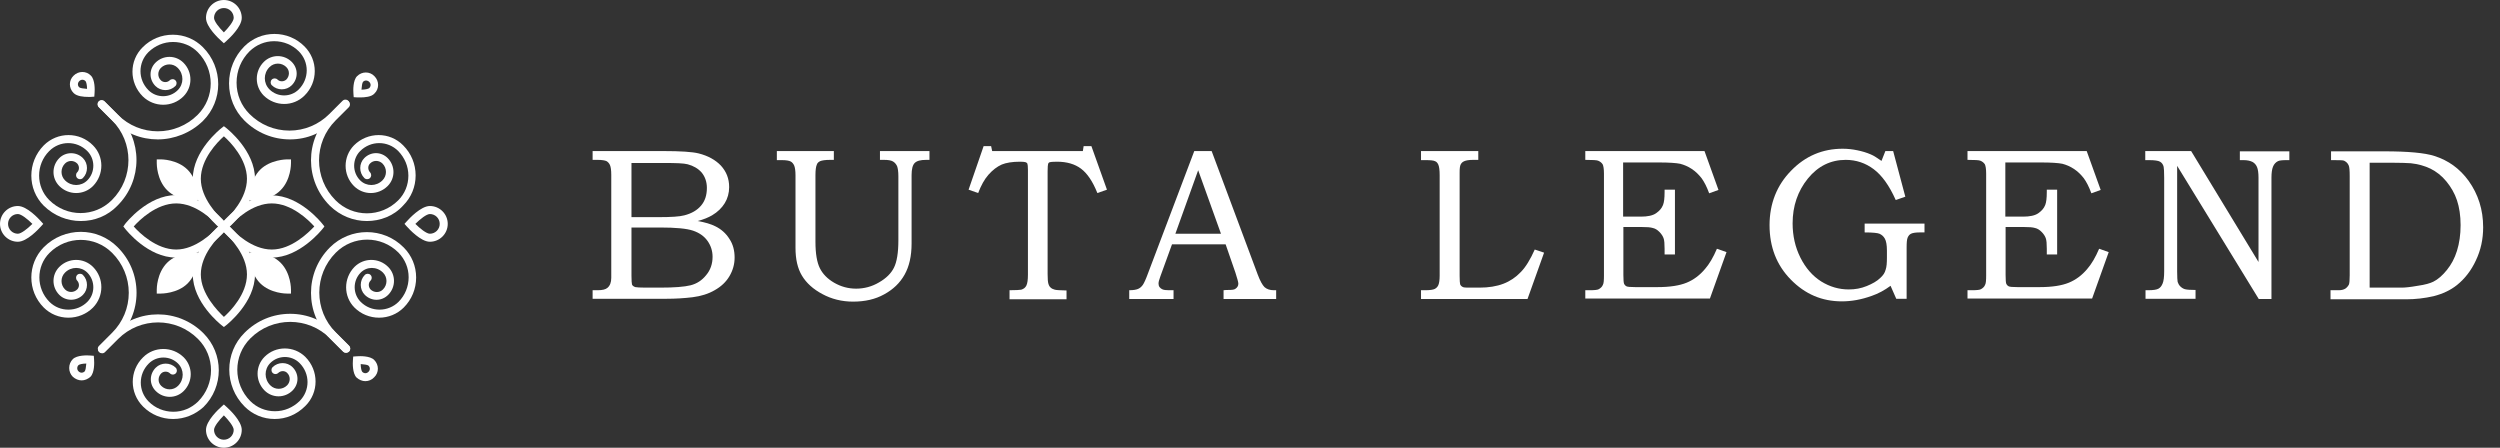 <?xml version="1.0" encoding="UTF-8"?> <svg xmlns="http://www.w3.org/2000/svg" width="134" height="24" viewBox="0 0 134 24" fill="none"><rect x="0" y="0" width="134" height="24" fill="#333333" stroke="none"/><g clip-path="url(#clip0_184_2)"><path d="M31.778 8.097H35.555C36.472 8.097 37.111 8.139 37.444 8.222C37.944 8.347 38.347 8.569 38.639 8.875C38.93 9.194 39.083 9.569 39.083 10.028C39.083 10.347 39 10.639 38.847 10.889C38.694 11.139 38.472 11.361 38.166 11.542C37.972 11.653 37.722 11.764 37.389 11.847C37.805 11.917 38.111 12.014 38.333 12.125C38.653 12.278 38.916 12.514 39.097 12.806C39.291 13.097 39.375 13.431 39.375 13.806C39.375 14.167 39.278 14.5 39.097 14.806C38.916 15.111 38.653 15.361 38.305 15.556C37.972 15.75 37.569 15.875 37.125 15.931C36.68 15.986 36.208 16.014 35.736 16.014H31.764V15.556H32.028C32.291 15.556 32.458 15.514 32.555 15.431C32.694 15.319 32.764 15.139 32.764 14.889V9.375C32.764 9.111 32.736 8.944 32.694 8.847C32.653 8.75 32.583 8.681 32.514 8.639C32.43 8.597 32.264 8.569 32.028 8.569H31.764V8.097H31.778ZM33.847 8.736V11.639H35.291C35.972 11.639 36.43 11.611 36.68 11.542C37.069 11.444 37.375 11.264 37.583 11.014C37.791 10.764 37.889 10.458 37.889 10.069C37.889 9.75 37.791 9.472 37.611 9.25C37.416 9.028 37.166 8.889 36.861 8.806C36.653 8.75 36.236 8.736 35.583 8.736H33.847ZM33.847 12.181V14.778C33.847 15.042 33.861 15.194 33.875 15.25C33.903 15.319 33.972 15.361 34.055 15.389C34.125 15.403 34.305 15.417 34.597 15.417H35.375C36.139 15.417 36.68 15.375 37.014 15.292C37.347 15.208 37.625 15.028 37.847 14.75C38.083 14.472 38.194 14.139 38.194 13.764C38.194 13.444 38.097 13.153 37.916 12.903C37.736 12.653 37.472 12.472 37.139 12.361C36.805 12.25 36.222 12.194 35.375 12.194H33.847V12.181Z" fill="white"></path><path d="M41.639 8.097H44.694V8.569H44.486C44.236 8.569 44.055 8.597 43.958 8.639C43.875 8.681 43.805 8.736 43.778 8.833C43.736 8.931 43.708 9.111 43.708 9.389V12.958C43.708 13.597 43.791 14.069 43.944 14.375C44.097 14.681 44.347 14.944 44.708 15.153C45.069 15.361 45.458 15.472 45.889 15.472C46.319 15.472 46.736 15.361 47.111 15.139C47.5 14.917 47.764 14.653 47.916 14.347C48.069 14.042 48.153 13.556 48.153 12.889V9.444C48.153 9.194 48.125 9.014 48.083 8.903C48.028 8.792 47.958 8.708 47.861 8.653C47.764 8.597 47.611 8.569 47.389 8.569H47.166V8.097H49.819V8.569H49.639C49.333 8.569 49.139 8.625 49.028 8.736C48.916 8.847 48.861 9.069 48.861 9.389V13.056C48.861 13.722 48.736 14.278 48.486 14.722C48.236 15.167 47.875 15.514 47.389 15.778C46.916 16.042 46.361 16.167 45.722 16.167C45.125 16.167 44.569 16.028 44.083 15.764C43.583 15.5 43.222 15.167 42.986 14.778C42.75 14.389 42.639 13.889 42.639 13.292V9.403C42.639 9.153 42.611 8.972 42.569 8.875C42.528 8.778 42.458 8.694 42.375 8.653C42.291 8.611 42.139 8.583 41.916 8.583H41.639V8.097Z" fill="white"></path><path d="M52.722 7.833H53.124L53.18 8.097H58.041L58.083 7.833H58.499L59.333 10.167L58.819 10.347C58.569 9.722 58.277 9.292 57.944 9.042C57.611 8.792 57.18 8.667 56.652 8.667C56.43 8.667 56.305 8.681 56.263 8.694C56.222 8.708 56.194 8.736 56.18 8.778C56.166 8.819 56.152 8.958 56.152 9.181V14.681C56.152 14.944 56.166 15.125 56.194 15.208C56.222 15.306 56.263 15.375 56.319 15.417C56.374 15.472 56.444 15.5 56.541 15.528C56.638 15.556 56.847 15.556 57.166 15.569V16.042H54.111V15.556C54.444 15.556 54.652 15.542 54.736 15.528C54.874 15.486 54.958 15.417 55.013 15.306C55.069 15.194 55.097 15 55.097 14.722V9.097C55.097 8.917 55.083 8.819 55.069 8.778C55.055 8.736 55.013 8.708 54.972 8.694C54.93 8.681 54.833 8.667 54.68 8.667C54.263 8.667 53.93 8.722 53.694 8.819C53.444 8.931 53.208 9.111 52.986 9.361C52.763 9.611 52.583 9.944 52.43 10.347L51.916 10.167L52.722 7.833Z" fill="white"></path><path d="M64.013 8.097H64.944L67.416 14.722C67.541 15.056 67.666 15.278 67.777 15.389C67.902 15.5 68.069 15.556 68.277 15.556H68.402V16.028H65.583V15.556C65.68 15.542 65.763 15.542 65.847 15.542C66.027 15.542 66.152 15.528 66.208 15.486C66.319 15.417 66.375 15.319 66.375 15.208C66.375 15.125 66.319 14.931 66.222 14.625L65.694 13.097H62.819L62.194 14.819C62.125 15 62.097 15.125 62.097 15.194C62.097 15.264 62.111 15.333 62.152 15.389C62.194 15.444 62.25 15.486 62.319 15.514C62.389 15.542 62.5 15.556 62.652 15.556C62.75 15.556 62.833 15.556 62.902 15.556V16.028H60.527V15.556C60.75 15.556 60.902 15.528 61 15.486C61.097 15.444 61.18 15.375 61.25 15.278C61.319 15.181 61.416 14.972 61.527 14.667L64.013 8.097ZM63 12.528H65.444L64.222 9.125L63 12.528Z" fill="white"></path><path d="M76.166 8.097H79.236V8.569H78.958C78.736 8.569 78.583 8.597 78.486 8.639C78.388 8.681 78.333 8.736 78.291 8.819C78.249 8.903 78.236 9.042 78.236 9.25V14.778C78.236 15.028 78.249 15.181 78.263 15.236C78.291 15.306 78.333 15.347 78.416 15.389C78.472 15.417 78.624 15.417 78.874 15.417H79.305C79.791 15.417 80.222 15.347 80.583 15.208C80.944 15.069 81.249 14.861 81.513 14.583C81.777 14.319 82.027 13.903 82.263 13.375L82.763 13.542L81.874 16.028H76.166V15.556H76.416C76.652 15.556 76.819 15.528 76.902 15.486C76.986 15.444 77.055 15.375 77.097 15.278C77.138 15.181 77.166 15.014 77.166 14.778V9.389C77.166 9.111 77.138 8.931 77.097 8.833C77.055 8.736 76.999 8.667 76.916 8.639C76.833 8.597 76.666 8.583 76.416 8.583H76.166V8.097Z" fill="white"></path><path d="M84.916 8.097H91.361L92.111 10.181L91.611 10.361C91.486 10.014 91.347 9.75 91.208 9.556C91.055 9.361 90.888 9.194 90.68 9.056C90.472 8.917 90.263 8.833 90.055 8.778C89.847 8.736 89.458 8.708 88.916 8.708H86.999V11.611H87.958C88.305 11.611 88.583 11.556 88.763 11.431C88.944 11.306 89.069 11.167 89.138 10.986C89.194 10.847 89.222 10.625 89.222 10.292V10.167H89.777V13.639H89.222V13.333C89.222 13.069 89.208 12.875 89.166 12.764C89.124 12.653 89.055 12.542 88.944 12.431C88.833 12.319 88.722 12.25 88.597 12.222C88.472 12.181 88.263 12.167 87.972 12.167H87.013V14.736C87.013 15 87.027 15.167 87.055 15.222C87.083 15.278 87.124 15.319 87.18 15.347C87.236 15.375 87.388 15.389 87.652 15.389H88.847C89.513 15.389 90.027 15.306 90.402 15.153C90.777 15 91.111 14.75 91.388 14.417C91.611 14.167 91.833 13.792 92.027 13.333L92.541 13.514L91.652 16H84.972V15.556H85.194C85.458 15.556 85.624 15.542 85.694 15.5C85.791 15.444 85.874 15.375 85.916 15.264C85.958 15.194 85.972 15.028 85.972 14.778V9.306C85.972 9.056 85.944 8.889 85.902 8.806C85.847 8.722 85.763 8.653 85.652 8.611C85.583 8.583 85.361 8.569 84.972 8.569V8.097H84.916Z" fill="white"></path><path d="M101.056 8.097H101.473L102.125 10.542L101.612 10.722C101.264 9.944 100.875 9.403 100.431 9.069C99.987 8.736 99.487 8.569 98.931 8.569C98.125 8.569 97.445 8.903 96.903 9.569C96.362 10.236 96.084 11.042 96.084 11.972C96.084 12.639 96.223 13.25 96.5 13.806C96.778 14.361 97.153 14.792 97.612 15.083C98.084 15.375 98.57 15.514 99.098 15.514C99.431 15.514 99.75 15.458 100.056 15.333C100.362 15.208 100.612 15.069 100.792 14.889C100.931 14.764 101.028 14.625 101.07 14.458C101.125 14.306 101.139 14.083 101.139 13.806V13.431C101.139 13.125 101.098 12.917 101.028 12.792C100.959 12.667 100.862 12.583 100.737 12.528C100.639 12.486 100.375 12.458 99.945 12.458V11.986H103.153V12.458H102.889C102.667 12.458 102.514 12.486 102.431 12.528C102.348 12.569 102.292 12.639 102.25 12.736C102.209 12.833 102.195 13 102.195 13.264V16.014H101.639L101.334 15.319C101.014 15.556 100.681 15.736 100.32 15.861C99.778 16.055 99.25 16.153 98.723 16.153C97.653 16.153 96.75 15.764 95.987 14.986C95.223 14.208 94.848 13.236 94.848 12.069C94.848 10.917 95.237 9.931 96 9.153C96.764 8.361 97.695 7.972 98.764 7.972C99.028 7.972 99.292 8 99.556 8.056C99.82 8.111 100.056 8.181 100.278 8.278C100.445 8.347 100.625 8.472 100.848 8.625L101.056 8.097Z" fill="white"></path><path d="M105.402 8.097H111.847L112.597 10.181L112.097 10.361C111.972 10.014 111.833 9.75 111.694 9.556C111.541 9.361 111.375 9.194 111.166 9.056C110.958 8.917 110.75 8.833 110.541 8.778C110.333 8.736 109.944 8.708 109.402 8.708H107.486V11.611H108.444C108.791 11.611 109.069 11.556 109.25 11.431C109.43 11.306 109.555 11.167 109.625 10.986C109.68 10.847 109.708 10.625 109.708 10.292V10.167H110.263V13.639H109.708V13.333C109.708 13.069 109.694 12.875 109.652 12.764C109.611 12.653 109.541 12.542 109.43 12.431C109.319 12.319 109.208 12.25 109.083 12.222C108.958 12.181 108.75 12.167 108.458 12.167H107.5V14.736C107.5 15 107.513 15.167 107.541 15.222C107.569 15.278 107.611 15.319 107.666 15.347C107.722 15.375 107.875 15.389 108.138 15.389H109.333C110 15.389 110.513 15.306 110.888 15.153C111.263 15 111.597 14.75 111.875 14.417C112.097 14.167 112.319 13.792 112.513 13.333L113.027 13.514L112.138 16H105.458V15.556H105.68C105.944 15.556 106.111 15.542 106.18 15.5C106.277 15.444 106.361 15.375 106.402 15.264C106.444 15.194 106.458 15.028 106.458 14.778V9.306C106.458 9.056 106.43 8.889 106.388 8.806C106.333 8.722 106.25 8.653 106.138 8.611C106.069 8.583 105.847 8.569 105.458 8.569V8.097H105.402Z" fill="white"></path><path d="M115.014 8.097H117.445L121.056 14.042V9.528C121.056 9.264 121.028 9.069 120.972 8.944C120.917 8.819 120.834 8.736 120.736 8.681C120.625 8.625 120.472 8.583 120.264 8.583H120.056V8.111H122.709V8.583H122.57C122.334 8.583 122.181 8.597 122.097 8.639C121.986 8.694 121.889 8.792 121.834 8.931C121.778 9.069 121.75 9.264 121.75 9.528V16.028H121.07L116.695 8.889V14.542C116.695 14.861 116.709 15.042 116.722 15.111C116.75 15.194 116.792 15.278 116.861 15.347C116.931 15.417 117.014 15.472 117.111 15.5C117.209 15.528 117.403 15.542 117.681 15.542V16.014H115V15.556H115.139C115.417 15.556 115.597 15.528 115.695 15.472C115.792 15.417 115.861 15.333 115.917 15.194C115.972 15.069 116 14.847 116 14.542V9.528C116 9.208 115.986 9.014 115.972 8.944C115.945 8.819 115.875 8.722 115.778 8.667C115.681 8.611 115.486 8.583 115.195 8.583H114.986V8.097H115.014Z" fill="white"></path><path d="M124.944 8.583V8.111H127.777C129.069 8.111 129.972 8.194 130.485 8.361C131.235 8.597 131.847 9.042 132.319 9.694C132.833 10.417 133.097 11.236 133.097 12.181C133.097 12.819 132.972 13.403 132.708 13.958C132.458 14.5 132.11 14.944 131.694 15.278C131.347 15.556 130.93 15.75 130.444 15.875C129.958 15.986 129.472 16.042 128.972 16.042H124.916V15.556H125.249H125.36C125.499 15.556 125.61 15.528 125.708 15.472C125.791 15.417 125.86 15.333 125.902 15.25C125.93 15.181 125.944 15.014 125.944 14.75V9.444C125.944 9.139 125.93 8.944 125.888 8.861C125.833 8.736 125.749 8.667 125.638 8.611C125.569 8.583 125.347 8.583 124.944 8.583ZM127.013 15.417H128.735C128.902 15.417 129.194 15.389 129.583 15.319C129.985 15.264 130.263 15.181 130.43 15.097C130.68 14.972 130.916 14.764 131.152 14.472C131.388 14.181 131.569 13.847 131.694 13.444C131.819 13.042 131.888 12.583 131.888 12.069C131.888 11.556 131.819 11.111 131.694 10.736C131.569 10.361 131.374 10.028 131.124 9.722C130.874 9.417 130.583 9.194 130.277 9.042C129.958 8.889 129.61 8.792 129.222 8.75C129.013 8.736 128.666 8.722 128.18 8.722H127.013V15.417Z" fill="white"></path><path d="M11.999 2.319L11.861 2.194C11.722 2.069 11.041 1.444 11.041 0.958C11.041 0.431 11.472 0 11.999 0C12.527 0 12.958 0.431 12.958 0.958C12.958 1.444 12.277 2.069 12.138 2.194L11.999 2.319ZM11.999 0.431C11.708 0.431 11.472 0.667 11.472 0.958C11.472 1.139 11.749 1.486 11.999 1.736C12.249 1.486 12.527 1.139 12.527 0.958C12.527 0.667 12.291 0.431 11.999 0.431Z" fill="white"></path><path d="M11.999 24C11.472 24 11.041 23.569 11.041 23.042C11.041 22.555 11.722 21.93 11.861 21.805L11.999 21.68L12.138 21.805C12.277 21.93 12.958 22.555 12.958 23.042C12.958 23.569 12.527 24 11.999 24ZM11.999 22.264C11.749 22.514 11.472 22.861 11.472 23.042C11.472 23.333 11.708 23.569 11.999 23.569C12.291 23.569 12.527 23.333 12.527 23.042C12.527 22.861 12.249 22.514 11.999 22.264Z" fill="white"></path><path d="M23.041 12.958C22.555 12.958 21.93 12.278 21.805 12.139L21.68 12L21.805 11.861C21.93 11.722 22.555 11.042 23.041 11.042C23.569 11.042 23.999 11.472 23.999 12C23.999 12.528 23.569 12.958 23.041 12.958ZM22.263 12C22.513 12.25 22.86 12.528 23.041 12.528C23.332 12.528 23.569 12.292 23.569 12C23.569 11.708 23.332 11.472 23.041 11.472C22.86 11.472 22.513 11.75 22.263 12Z" fill="white"></path><path d="M0.958 12.958C0.431 12.958 0 12.528 0 12C0 11.472 0.431 11.042 0.958 11.042C1.444 11.042 2.069 11.722 2.194 11.861L2.319 12L2.194 12.139C2.069 12.278 1.444 12.958 0.958 12.958ZM0.958 11.472C0.667 11.472 0.431 11.708 0.431 12C0.431 12.292 0.667 12.528 0.958 12.528C1.139 12.528 1.486 12.25 1.736 12C1.486 11.75 1.139 11.472 0.958 11.472Z" fill="white"></path><path d="M8.457 7.472C7.569 7.472 6.694 7.139 6.013 6.458L5.305 5.75C5.221 5.667 5.221 5.528 5.305 5.444C5.388 5.361 5.527 5.361 5.61 5.444L6.319 6.153C7.499 7.333 9.416 7.333 10.596 6.153C11.527 5.222 11.527 3.722 10.596 2.792C10.249 2.444 9.777 2.25 9.277 2.25C8.777 2.25 8.319 2.444 7.957 2.792C7.388 3.361 7.388 4.264 7.957 4.833C8.388 5.264 9.096 5.264 9.527 4.833C9.86 4.5 9.86 3.972 9.527 3.639C9.277 3.389 8.874 3.389 8.624 3.639C8.541 3.722 8.485 3.847 8.485 3.972C8.485 4.097 8.527 4.208 8.624 4.306C8.749 4.431 8.971 4.431 9.096 4.306C9.18 4.222 9.319 4.222 9.402 4.306C9.485 4.389 9.485 4.528 9.402 4.611C9.11 4.903 8.624 4.903 8.332 4.611C8.166 4.444 8.069 4.222 8.069 3.986C8.069 3.75 8.166 3.528 8.332 3.361C8.749 2.944 9.416 2.944 9.832 3.361C10.332 3.861 10.332 4.667 9.832 5.167C9.235 5.764 8.263 5.764 7.652 5.167C6.916 4.431 6.916 3.25 7.652 2.528C8.082 2.097 8.652 1.861 9.263 1.861C9.874 1.861 10.444 2.097 10.874 2.528C11.971 3.625 11.971 5.403 10.874 6.486C10.221 7.125 9.332 7.472 8.457 7.472Z" fill="white"></path><path d="M4.332 11.847C3.61 11.847 2.902 11.569 2.346 11.028C1.457 10.139 1.457 8.694 2.346 7.792C3.082 7.056 4.263 7.056 4.985 7.792C5.582 8.389 5.582 9.361 4.985 9.972C4.485 10.472 3.68 10.472 3.18 9.972C2.763 9.556 2.763 8.889 3.18 8.472C3.527 8.125 4.096 8.125 4.444 8.472C4.735 8.764 4.735 9.25 4.444 9.542C4.36 9.625 4.221 9.625 4.138 9.542C4.055 9.458 4.055 9.319 4.138 9.236C4.263 9.111 4.263 8.903 4.138 8.764C3.957 8.583 3.666 8.583 3.485 8.764C3.235 9.014 3.235 9.417 3.485 9.667C3.819 10 4.346 10 4.68 9.667C5.11 9.236 5.11 8.528 4.68 8.097C4.11 7.528 3.207 7.528 2.638 8.097C1.916 8.819 1.916 10 2.638 10.722C3.569 11.653 5.069 11.653 5.999 10.722C7.18 9.542 7.18 7.625 5.999 6.444L5.291 5.736C5.207 5.653 5.207 5.514 5.291 5.431C5.374 5.347 5.513 5.347 5.596 5.431L6.305 6.139C7.652 7.486 7.652 9.667 6.305 11.014C5.763 11.583 5.055 11.847 4.332 11.847Z" fill="white"></path><path d="M4.722 5.194C4.486 5.194 4.125 5.167 3.944 4.986C3.68 4.722 3.68 4.306 3.944 4.056C4.208 3.792 4.625 3.792 4.875 4.056C5.097 4.278 5.083 4.833 5.069 4.986L5.055 5.181L4.861 5.194C4.847 5.194 4.791 5.194 4.722 5.194ZM4.25 4.681C4.291 4.722 4.472 4.75 4.666 4.764C4.666 4.569 4.625 4.389 4.583 4.347C4.486 4.25 4.347 4.25 4.25 4.347C4.152 4.444 4.152 4.597 4.25 4.681Z" fill="white"></path><path d="M5.457 18.903C5.402 18.903 5.346 18.889 5.305 18.847C5.221 18.764 5.221 18.625 5.305 18.542L6.013 17.833C6.582 17.264 6.902 16.5 6.902 15.694C6.902 14.889 6.582 14.125 6.013 13.556C5.082 12.625 3.582 12.625 2.652 13.556C1.93 14.278 1.93 15.458 2.652 16.181C2.93 16.458 3.291 16.597 3.666 16.597C4.055 16.597 4.416 16.445 4.68 16.181C5.11 15.75 5.11 15.042 4.68 14.611C4.346 14.278 3.819 14.278 3.485 14.611C3.235 14.861 3.235 15.264 3.485 15.514C3.666 15.694 3.957 15.694 4.138 15.514C4.263 15.389 4.263 15.181 4.138 15.042C4.055 14.958 4.055 14.819 4.138 14.736C4.221 14.653 4.36 14.653 4.444 14.736C4.735 15.028 4.735 15.514 4.444 15.806C4.096 16.153 3.527 16.153 3.18 15.806C2.763 15.389 2.763 14.722 3.18 14.306C3.68 13.806 4.485 13.806 4.985 14.306C5.582 14.903 5.582 15.875 4.985 16.486C4.638 16.833 4.166 17.028 3.666 17.028C3.166 17.028 2.694 16.833 2.346 16.486C1.457 15.597 1.457 14.153 2.346 13.25C3.444 12.153 5.221 12.153 6.305 13.25C6.957 13.903 7.319 14.764 7.319 15.694C7.319 16.611 6.957 17.486 6.305 18.139L5.596 18.847C5.555 18.875 5.513 18.903 5.457 18.903Z" fill="white"></path><path d="M9.279 22.458C8.668 22.458 8.098 22.222 7.668 21.792C6.931 21.056 6.931 19.875 7.668 19.153C8.265 18.556 9.237 18.556 9.848 19.153C10.348 19.653 10.348 20.458 9.848 20.958C9.431 21.375 8.765 21.375 8.348 20.958C8.181 20.792 8.084 20.57 8.084 20.333C8.084 20.097 8.181 19.875 8.348 19.708C8.64 19.417 9.126 19.417 9.418 19.708C9.501 19.792 9.501 19.931 9.418 20.014C9.334 20.097 9.195 20.097 9.112 20.014C8.987 19.889 8.765 19.889 8.64 20.014C8.556 20.097 8.501 20.222 8.501 20.347C8.501 20.472 8.543 20.583 8.64 20.681C8.89 20.931 9.293 20.931 9.543 20.681C9.876 20.347 9.876 19.82 9.543 19.486C9.112 19.056 8.404 19.056 7.973 19.486C7.404 20.056 7.404 20.958 7.973 21.528C8.32 21.875 8.793 22.07 9.293 22.07C9.793 22.07 10.251 21.875 10.612 21.528C11.543 20.597 11.543 19.097 10.612 18.167C9.431 16.986 7.515 16.986 6.334 18.167L5.626 18.875C5.543 18.958 5.404 18.958 5.32 18.875C5.237 18.792 5.237 18.653 5.32 18.57L6.029 17.861C7.376 16.514 9.556 16.514 10.904 17.861C12.001 18.958 12.001 20.736 10.904 21.82C10.459 22.222 9.89 22.458 9.279 22.458Z" fill="white"></path><path d="M4.376 20.389C4.209 20.389 4.042 20.32 3.903 20.195C3.778 20.07 3.709 19.903 3.709 19.722C3.709 19.542 3.778 19.375 3.903 19.25C4.126 19.028 4.681 19.042 4.834 19.056L5.028 19.07L5.042 19.264C5.056 19.431 5.07 19.972 4.848 20.195C4.709 20.32 4.542 20.389 4.376 20.389ZM4.626 19.486C4.431 19.486 4.251 19.528 4.209 19.57C4.167 19.611 4.14 19.667 4.14 19.736C4.14 19.806 4.167 19.861 4.209 19.903C4.306 20 4.445 20 4.542 19.903C4.584 19.847 4.612 19.681 4.626 19.486Z" fill="white"></path><path d="M19.666 11.847C18.944 11.847 18.236 11.569 17.68 11.028C16.333 9.681 16.333 7.5 17.68 6.153L18.389 5.444C18.472 5.361 18.611 5.361 18.694 5.444C18.778 5.528 18.778 5.667 18.694 5.75L17.986 6.458C16.805 7.639 16.805 9.556 17.986 10.736C18.916 11.667 20.416 11.667 21.347 10.736C21.694 10.389 21.889 9.917 21.889 9.417C21.889 8.917 21.694 8.458 21.347 8.097C20.778 7.528 19.875 7.528 19.305 8.097C18.875 8.528 18.875 9.236 19.305 9.667C19.639 10 20.166 10 20.5 9.667C20.75 9.417 20.75 9.014 20.5 8.764C20.416 8.681 20.291 8.625 20.166 8.625C20.041 8.625 19.93 8.667 19.833 8.764C19.708 8.889 19.708 9.097 19.833 9.236C19.916 9.319 19.916 9.458 19.833 9.542C19.75 9.625 19.611 9.625 19.528 9.542C19.236 9.25 19.236 8.764 19.528 8.472C19.694 8.306 19.916 8.208 20.153 8.208C20.389 8.208 20.611 8.306 20.778 8.472C21.194 8.889 21.194 9.556 20.778 9.972C20.278 10.472 19.472 10.472 18.972 9.972C18.375 9.375 18.375 8.403 18.972 7.792C19.708 7.056 20.889 7.056 21.611 7.792C22.041 8.222 22.278 8.792 22.278 9.403C22.278 10.014 22.041 10.583 21.611 11.014C21.097 11.583 20.375 11.847 19.666 11.847Z" fill="white"></path><path d="M15.541 7.472C14.625 7.472 13.75 7.111 13.097 6.458C12.569 5.931 12.277 5.222 12.277 4.472C12.277 3.722 12.569 3.014 13.097 2.486C13.527 2.056 14.097 1.819 14.708 1.819C15.319 1.819 15.889 2.056 16.319 2.486C17.055 3.222 17.055 4.403 16.319 5.125C15.722 5.722 14.75 5.722 14.139 5.125C13.639 4.625 13.639 3.819 14.139 3.319C14.555 2.903 15.222 2.903 15.639 3.319C15.805 3.486 15.902 3.708 15.902 3.944C15.902 4.181 15.805 4.403 15.639 4.569C15.347 4.861 14.861 4.861 14.569 4.569C14.486 4.486 14.486 4.347 14.569 4.264C14.652 4.181 14.791 4.181 14.875 4.264C15 4.389 15.208 4.389 15.347 4.264C15.43 4.181 15.486 4.056 15.486 3.931C15.486 3.806 15.444 3.694 15.347 3.597C15.097 3.347 14.694 3.347 14.444 3.597C14.111 3.931 14.111 4.458 14.444 4.792C14.875 5.222 15.583 5.222 16.014 4.792C16.583 4.222 16.583 3.319 16.014 2.75C15.666 2.403 15.194 2.208 14.694 2.208C14.194 2.208 13.736 2.403 13.375 2.75C12.93 3.194 12.68 3.792 12.68 4.431C12.68 5.069 12.93 5.667 13.375 6.111C13.944 6.681 14.708 7 15.514 7C16.319 7 17.083 6.681 17.652 6.111L18.361 5.403C18.444 5.319 18.583 5.319 18.666 5.403C18.75 5.486 18.75 5.625 18.666 5.708L17.958 6.417C17.333 7.111 16.472 7.472 15.541 7.472Z" fill="white"></path><path d="M19.319 5.222C19.25 5.222 19.194 5.222 19.153 5.222L18.958 5.208L18.944 5.014C18.93 4.847 18.916 4.306 19.139 4.083C19.403 3.819 19.819 3.819 20.069 4.083C20.333 4.347 20.333 4.764 20.069 5.014C19.916 5.194 19.541 5.222 19.319 5.222ZM19.458 4.389C19.416 4.431 19.389 4.611 19.375 4.806C19.569 4.806 19.75 4.764 19.791 4.722C19.889 4.625 19.889 4.486 19.791 4.389C19.694 4.292 19.541 4.292 19.458 4.389Z" fill="white"></path><path d="M14.723 22.458C14.112 22.458 13.543 22.222 13.112 21.792C12.015 20.695 12.015 18.917 13.112 17.833C13.765 17.181 14.626 16.82 15.556 16.82C16.473 16.82 17.348 17.181 18.001 17.833L18.709 18.542C18.793 18.625 18.793 18.764 18.709 18.847C18.626 18.931 18.487 18.931 18.404 18.847L17.695 18.139C16.515 16.958 14.598 16.958 13.418 18.139C12.487 19.07 12.487 20.57 13.418 21.5C13.765 21.847 14.237 22.042 14.737 22.042C15.237 22.042 15.695 21.847 16.056 21.5C16.626 20.931 16.626 20.028 16.056 19.458C15.626 19.028 14.918 19.028 14.487 19.458C14.154 19.792 14.154 20.32 14.487 20.653C14.737 20.903 15.14 20.903 15.39 20.653C15.473 20.57 15.529 20.445 15.529 20.32C15.529 20.195 15.487 20.083 15.39 19.986C15.265 19.861 15.056 19.861 14.918 19.986C14.834 20.07 14.695 20.07 14.612 19.986C14.529 19.903 14.529 19.764 14.612 19.681C14.904 19.389 15.39 19.389 15.681 19.681C15.848 19.847 15.945 20.07 15.945 20.306C15.945 20.542 15.848 20.764 15.681 20.931C15.265 21.347 14.598 21.347 14.181 20.931C13.681 20.431 13.681 19.625 14.181 19.125C14.779 18.528 15.751 18.528 16.362 19.125C17.098 19.861 17.098 21.042 16.362 21.764C15.904 22.222 15.334 22.458 14.723 22.458Z" fill="white"></path><path d="M18.541 18.903C18.486 18.903 18.43 18.889 18.389 18.847L17.68 18.139C16.333 16.792 16.333 14.611 17.68 13.264C18.778 12.167 20.555 12.167 21.639 13.264C22.069 13.694 22.305 14.264 22.305 14.875C22.305 15.486 22.069 16.055 21.639 16.486C21.291 16.833 20.819 17.028 20.319 17.028C19.819 17.028 19.347 16.833 19 16.486C18.403 15.889 18.403 14.917 19 14.306C19.5 13.806 20.305 13.806 20.805 14.306C21.222 14.722 21.222 15.389 20.805 15.806C20.639 15.972 20.416 16.069 20.18 16.069C19.944 16.069 19.722 15.972 19.555 15.806C19.264 15.514 19.264 15.028 19.555 14.736C19.639 14.653 19.778 14.653 19.861 14.736C19.944 14.819 19.944 14.958 19.861 15.042C19.736 15.167 19.736 15.375 19.861 15.514C19.944 15.597 20.069 15.653 20.194 15.653C20.319 15.653 20.43 15.611 20.528 15.514C20.778 15.264 20.778 14.861 20.528 14.611C20.194 14.278 19.666 14.278 19.333 14.611C18.903 15.042 18.903 15.75 19.333 16.18C19.611 16.458 19.972 16.597 20.347 16.597C20.722 16.597 21.097 16.444 21.361 16.18C21.708 15.833 21.903 15.361 21.903 14.861C21.903 14.361 21.708 13.903 21.361 13.542C20.43 12.611 18.93 12.611 18 13.542C16.819 14.722 16.819 16.639 18 17.819L18.708 18.528C18.791 18.611 18.791 18.75 18.708 18.833C18.653 18.875 18.597 18.903 18.541 18.903Z" fill="white"></path><path d="M19.584 20.43C19.417 20.43 19.25 20.361 19.111 20.236C18.889 20.014 18.903 19.458 18.917 19.305L18.931 19.111L19.125 19.097C19.292 19.083 19.834 19.069 20.056 19.292C20.32 19.555 20.32 19.972 20.056 20.222C19.931 20.361 19.75 20.43 19.584 20.43ZM19.334 19.514C19.334 19.708 19.375 19.889 19.417 19.93C19.514 20.028 19.653 20.028 19.75 19.93C19.847 19.833 19.847 19.694 19.75 19.597C19.709 19.555 19.528 19.528 19.334 19.514Z" fill="white"></path><path d="M14.097 15.042C13.611 14.556 13.611 13.75 13.611 13.75C13.611 13.75 14.417 13.75 14.903 14.236C15.389 14.722 15.389 15.528 15.389 15.528C15.389 15.528 14.584 15.528 14.097 15.042Z" fill="white"></path><path d="M15.389 15.736C15.347 15.736 14.5 15.736 13.944 15.181C13.389 14.625 13.389 13.778 13.389 13.736V13.528H13.597C13.639 13.528 14.486 13.528 15.041 14.083C15.597 14.639 15.597 15.486 15.597 15.528V15.736H15.389ZM13.833 13.972C13.875 14.222 13.972 14.611 14.236 14.875C14.514 15.153 14.889 15.25 15.139 15.278C15.097 15.028 15 14.639 14.736 14.375C14.472 14.111 14.083 14.014 13.833 13.972Z" fill="white"></path><path d="M9.111 10.042C8.611 9.556 8.611 8.75 8.611 8.75C8.611 8.75 9.417 8.75 9.903 9.236C10.389 9.722 10.389 10.528 10.389 10.528C10.389 10.528 9.597 10.542 9.111 10.042Z" fill="white"></path><path d="M10.402 10.75C10.361 10.75 9.513 10.75 8.958 10.194C8.402 9.639 8.402 8.792 8.402 8.75V8.542H8.611C8.652 8.542 9.5 8.542 10.055 9.097C10.611 9.653 10.611 10.5 10.611 10.542V10.75H10.402ZM9.25 9.903C9.513 10.167 9.902 10.278 10.152 10.306C10.111 10.056 10.014 9.667 9.75 9.403C9.486 9.139 9.097 9.028 8.847 9C8.888 9.236 8.986 9.625 9.25 9.903Z" fill="white"></path><path d="M14.889 10.042C14.403 10.528 13.598 10.528 13.598 10.528C13.598 10.528 13.598 9.722 14.084 9.236C14.57 8.75 15.375 8.75 15.375 8.75C15.375 8.75 15.389 9.556 14.889 10.042Z" fill="white"></path><path d="M13.597 10.75H13.389V10.542C13.389 10.5 13.389 9.653 13.944 9.097C14.486 8.556 15.347 8.542 15.389 8.542H15.597V8.75C15.597 8.792 15.597 9.639 15.041 10.194C14.5 10.75 13.639 10.75 13.597 10.75ZM15.153 8.986C14.903 9.028 14.514 9.125 14.25 9.389C13.972 9.667 13.875 10.056 13.847 10.292C14.097 10.25 14.486 10.153 14.75 9.889C15.014 9.625 15.111 9.236 15.153 8.986Z" fill="white"></path><path d="M9.903 15.042C9.417 15.528 8.611 15.528 8.611 15.528C8.611 15.528 8.611 14.722 9.097 14.236C9.584 13.75 10.389 13.75 10.389 13.75C10.389 13.75 10.403 14.542 9.903 15.042Z" fill="white"></path><path d="M8.611 15.736H8.402V15.528C8.402 15.486 8.402 14.639 8.958 14.083C9.5 13.542 10.361 13.528 10.402 13.528H10.611V13.75C10.611 13.792 10.611 14.639 10.055 15.194C9.513 15.736 8.652 15.736 8.611 15.736ZM10.166 13.972C9.916 14.014 9.527 14.111 9.263 14.375C9 14.639 8.888 15.028 8.861 15.278C9.111 15.236 9.5 15.139 9.763 14.875C10.027 14.611 10.125 14.222 10.166 13.972Z" fill="white"></path><path d="M12.001 12.403L11.876 12.306C11.806 12.25 10.334 11.083 10.334 9.583C10.334 8.083 11.806 6.917 11.876 6.861L12.001 6.764L12.126 6.861C12.195 6.917 13.667 8.083 13.667 9.583C13.667 11.083 12.195 12.25 12.126 12.306L12.001 12.403ZM12.001 7.306C11.653 7.611 10.764 8.528 10.764 9.583C10.764 10.625 11.667 11.542 12.001 11.861C12.348 11.556 13.237 10.639 13.237 9.583C13.237 8.528 12.348 7.611 12.001 7.306Z" fill="white"></path><path d="M12.001 17.528L11.876 17.431C11.806 17.375 10.334 16.208 10.334 14.708C10.334 13.208 11.806 12.042 11.876 11.986L12.001 11.889L12.126 11.986C12.195 12.042 13.667 13.208 13.667 14.708C13.667 16.208 12.195 17.375 12.126 17.431L12.001 17.528ZM12.001 12.431C11.653 12.736 10.764 13.653 10.764 14.708C10.764 15.75 11.667 16.667 12.001 16.986C12.348 16.681 13.237 15.764 13.237 14.708C13.237 13.667 12.348 12.75 12.001 12.431Z" fill="white"></path><path d="M14.569 13.806C13.069 13.806 11.903 12.333 11.847 12.264L11.75 12.139L11.847 12.014C11.903 11.944 13.069 10.472 14.569 10.472C16.069 10.472 17.236 11.944 17.292 12.014L17.389 12.139L17.292 12.264C17.236 12.333 16.056 13.806 14.569 13.806ZM12.292 12.139C12.597 12.486 13.514 13.375 14.569 13.375C15.625 13.375 16.528 12.472 16.847 12.139C16.542 11.792 15.625 10.903 14.569 10.903C13.514 10.903 12.611 11.792 12.292 12.139Z" fill="white"></path><path d="M9.431 13.806C7.931 13.806 6.764 12.333 6.709 12.264L6.611 12.139L6.709 12C6.764 11.931 7.931 10.458 9.431 10.458C10.931 10.458 12.097 11.944 12.153 12.014L12.25 12.153L12.153 12.278C12.097 12.333 10.931 13.806 9.431 13.806ZM7.167 12.139C7.472 12.486 8.389 13.375 9.445 13.375C10.486 13.375 11.403 12.472 11.722 12.139C11.417 11.792 10.5 10.903 9.445 10.903C8.389 10.903 7.472 11.792 7.167 12.139Z" fill="white"></path></g><defs><clipPath id="clip0_184_2"><rect width="133.097" height="24" fill="white"></rect></clipPath></defs></svg> 